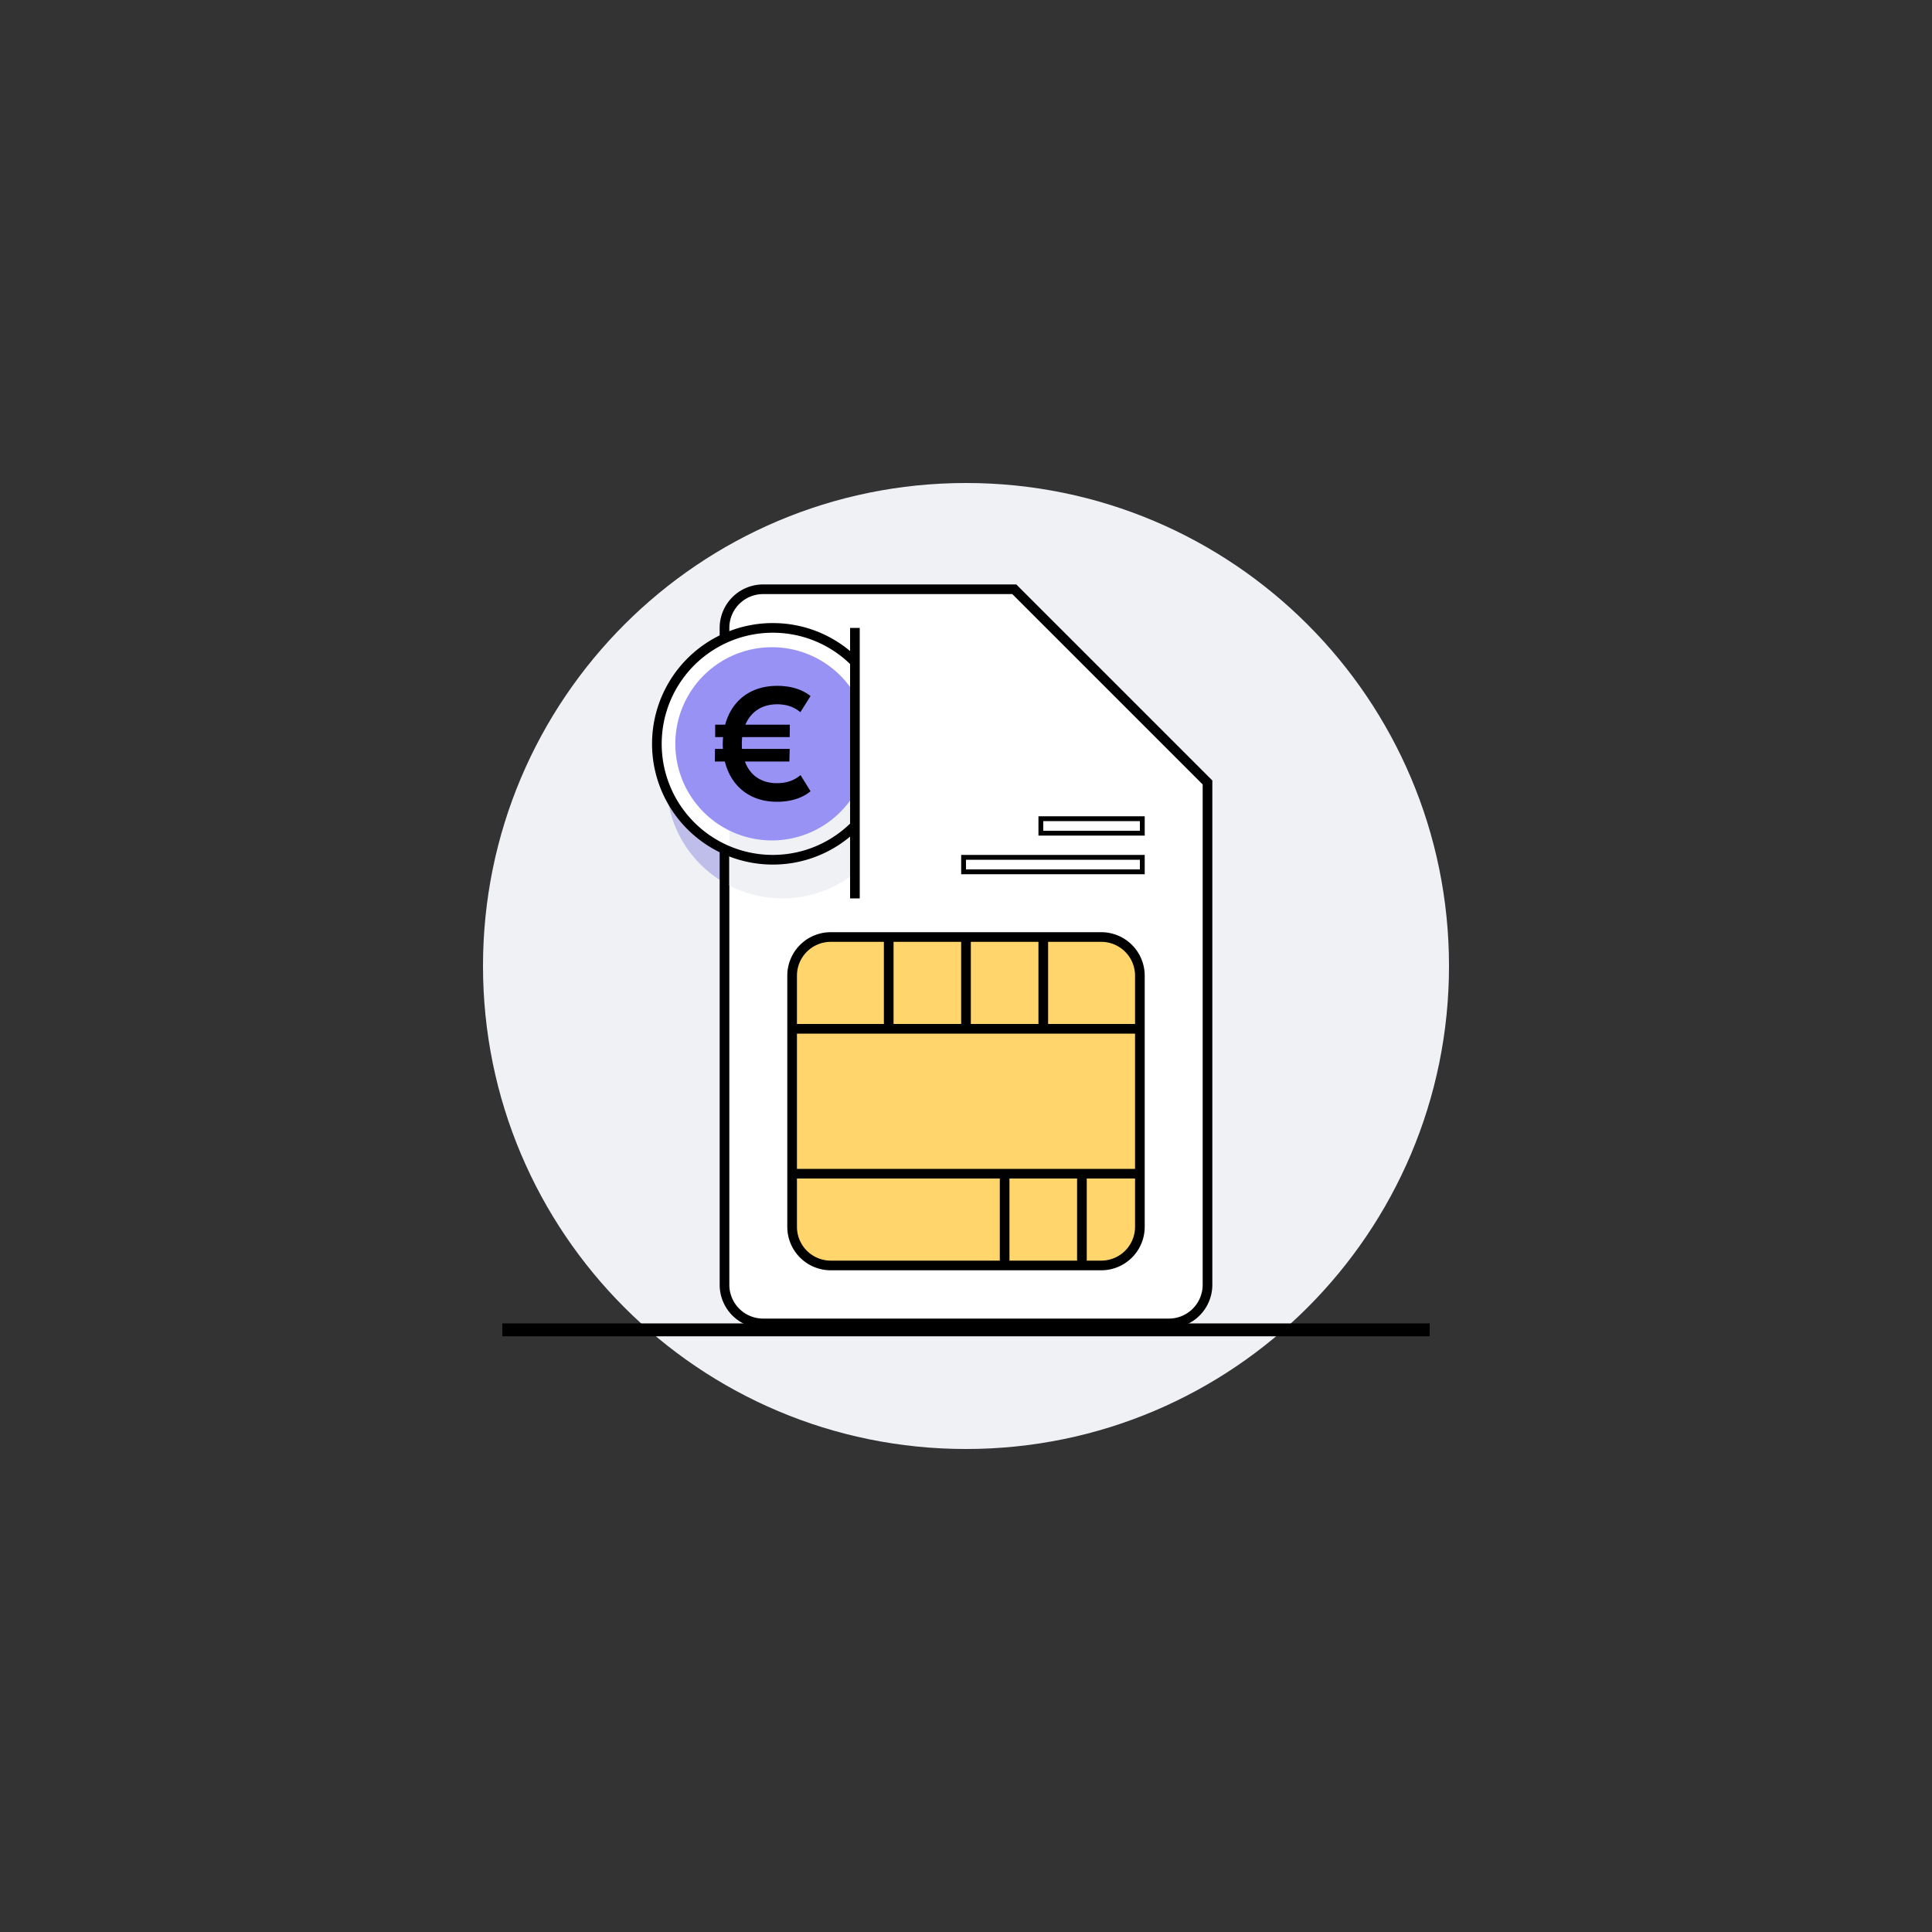 <svg width="150" height="150" viewBox="0 0 150 150" xmlns="http://www.w3.org/2000/svg"><rect x="0" y="0" width="150" height="150" fill="#333333" stroke="none"/><g transform="translate(37.5 37.5)" fill="none" fill-rule="evenodd"><path d="M0 37.5C0 16.79 16.79 0 37.5 0S75 16.79 75 37.5m-75 0C0 58.21 16.79 75 37.5 75S75 58.21 75 37.5" fill="#EFF1F5"/><path fill="#000" d="M1.5 65.25h72v1h-72z"/><circle fill="#BFBDE9" cx="23.25" cy="23.25" r="9"/><path d="M56.25 62.25a3 3 0 01-3 3h-31.5a3 3 0 01-3-3v-51a3 3 0 013-3h19.5l15 15v39z" fill="#FFF"/><path d="M41.405 7.875l15.22 15.22V62.25a3.375 3.375 0 01-3.216 3.371l-.159.004h-31.5a3.375 3.375 0 01-3.371-3.216l-.004-.159v-51a3.375 3.375 0 013.216-3.371l.159-.004h19.655zm-.31.75H21.75a2.625 2.625 0 00-2.621 2.481l-.004.144v51a2.625 2.625 0 002.481 2.621l.144.004h31.5a2.625 2.625 0 002.621-2.481l.004-.144V23.405l-14.78-14.78zm10.28 20.25v1.5h-14.25v-1.5h14.25zM51 29.25H37.5V30H51v-.75zm.375-3.375v1.5h-8.25v-1.5h8.25zM51 26.25h-7.5V27H51v-.75z" fill="#000" fill-rule="nonzero"/><path d="M27 35.25h21a3 3 0 013 3v19.5a3 3 0 01-3 3H27a3 3 0 01-3-3v-19.5a3 3 0 013-3z" fill="#FFD56C"/><path d="M48 34.875a3.375 3.375 0 013.371 3.216l.004.159v19.5a3.375 3.375 0 01-3.216 3.371l-.159.004H27a3.375 3.375 0 01-3.371-3.216l-.004-.159v-19.5a3.375 3.375 0 013.216-3.371l.159-.004h21zM40.125 54h-15.75v3.75a2.625 2.625 0 002.481 2.621l.144.004h13.125V54zm6 0h-5.25v6.375h5.25V54zm4.5 0h-3.75v6.375H48a2.625 2.625 0 002.621-2.481l.004-.144V54zm0-11.25h-26.25v10.5h26.25v-10.5zm-19.5-7.125H27a2.625 2.625 0 00-2.621 2.481l-.004.144V42h6.75v-6.375zm6 0h-5.25V42h5.25v-6.375zm.75 0V42h5.25v-6.375h-5.25zm6 6.375h6.75v-3.75a2.625 2.625 0 00-2.481-2.621L48 35.625h-4.125V42z" fill="#000" fill-rule="nonzero"/><path d="M22.5 11.25a8.978 8.978 0 016.75 3.047v11.906A9 9 0 1122.5 11.25z" fill="#FFF"/><path d="M23.25 14.25c2.129 0 4.085.739 5.626 1.974v14.052a8.962 8.962 0 01-5.626 1.974 8.95 8.95 0 01-4.125-.999V15.25a8.961 8.961 0 014.125-.999z" fill="#EFF1F5"/><path d="M22.432 12.75a7.49 7.49 0 016.137 3.188v8.624a7.5 7.5 0 11-6.137-11.812z" fill="#9992F5"/><path d="M22.82 23.306c-1.255 0-2.109-.652-2.485-1.682h3.452l.025-.979h-3.703c-.013-.138-.013-.276-.013-.414a6.4 6.4 0 01.025-.502h3.69l.013-.966h-3.452c.402-.954 1.243-1.582 2.46-1.582.804 0 1.381.251 1.808.615l.791-1.255c-.64-.502-1.481-.791-2.598-.791-2.11 0-3.54 1.192-4.03 3.013h-.778v.966h.615a6.73 6.73 0 00-.025.515c0 .138 0 .263.013.401h-.615l-.013.98h.778c.465 1.87 1.896 3.125 4.042 3.125 1.054 0 1.958-.276 2.611-.816l-.778-1.255c-.44.376-1.03.627-1.833.627z" fill="#000" fill-rule="nonzero"/><path d="M22.5 10.875c2.283 0 4.375.816 6 2.172V11.25h.75v21h-.75v-4.797a9.337 9.337 0 01-6 2.172 9.375 9.375 0 010-18.75zm0 .75a8.625 8.625 0 106 14.82v-12.39a8.596 8.596 0 00-6-2.43z" fill="#000" fill-rule="nonzero"/></g></svg>